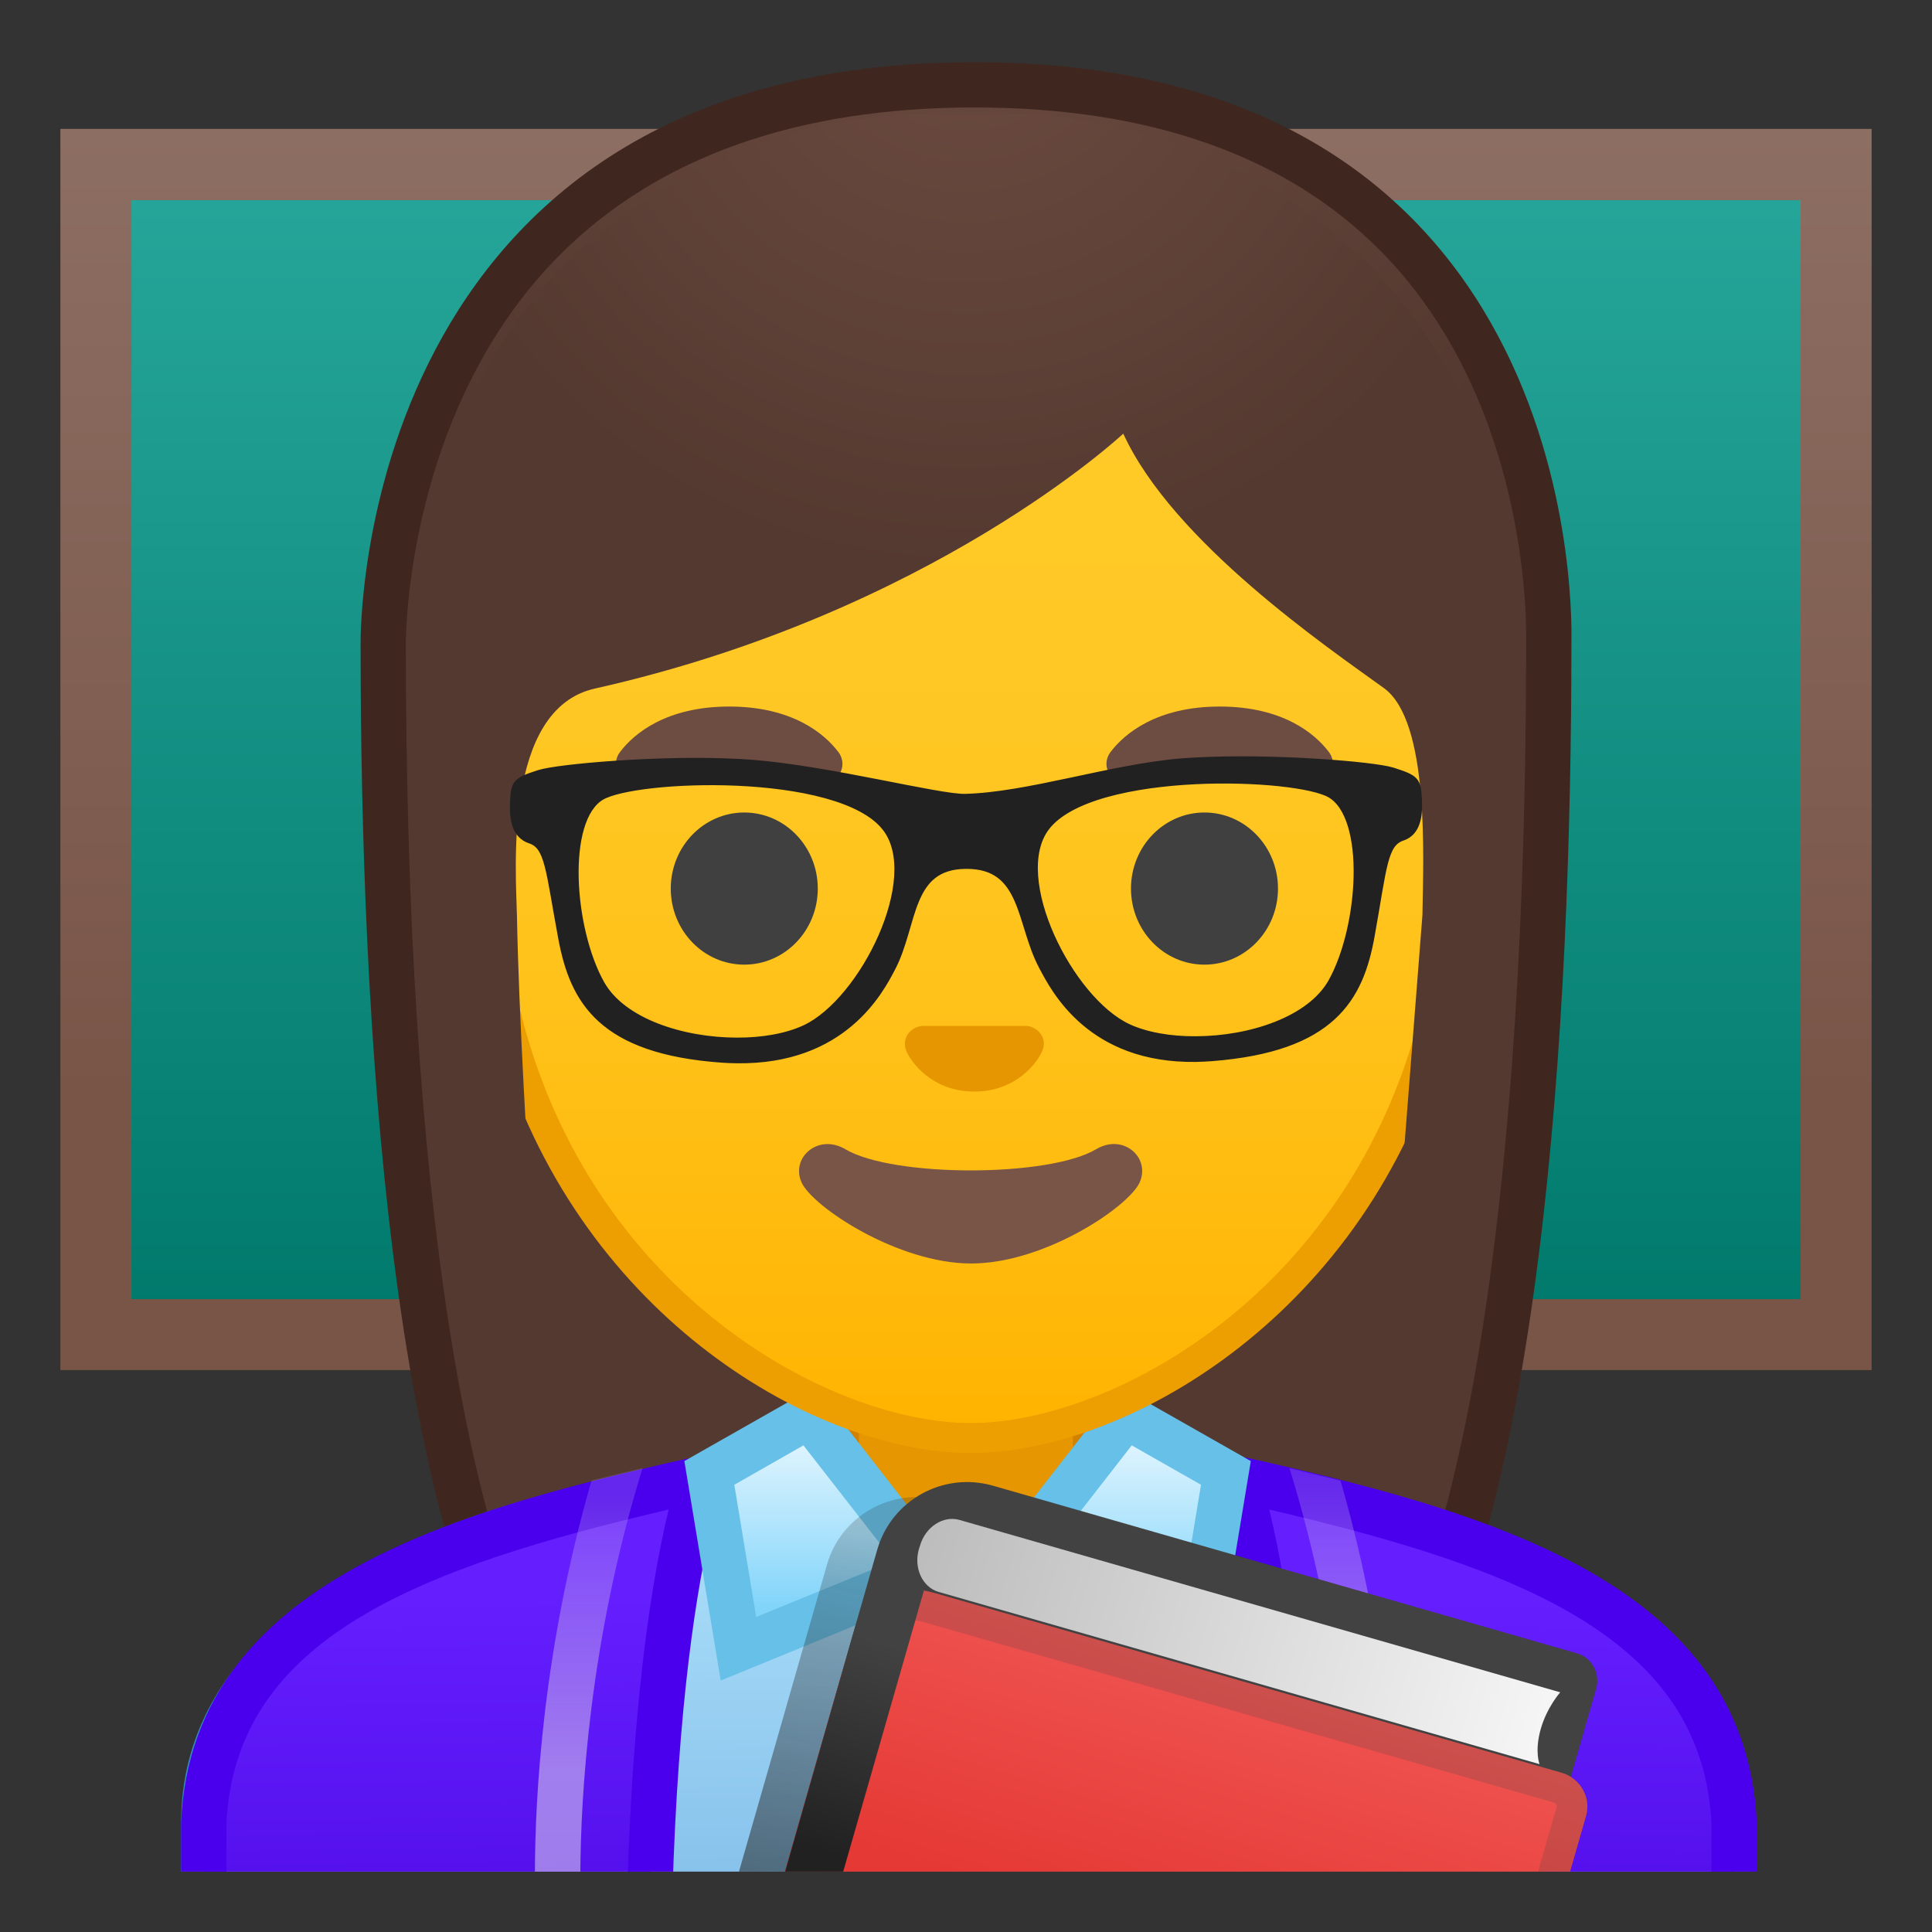 <svg enable-background="new 0 0 128 128" viewBox="0 0 128 128" xmlns="http://www.w3.org/2000/svg" xmlns:xlink="http://www.w3.org/1999/xlink"><rect x="0" y="0" width="128" height="128" fill="#333333" stroke="none"/><linearGradient id="p" x1="64" x2="64" y1="11.395" y2="88.489" gradientUnits="userSpaceOnUse"><stop stop-color="#26A69A" offset="0"/><stop stop-color="#00796B" offset="1"/></linearGradient><rect x="6.36" y="10.9" width="115.29" height="77.52" fill="url(#p)"/><linearGradient id="h" x1="64" x2="64" y1="8.545" y2="90.776" gradientUnits="userSpaceOnUse"><stop stop-color="#8D6E63" offset="0"/><stop stop-color="#795548" offset=".779"/></linearGradient><path d="m119.29 13.26v72.81h-110.58v-72.81h110.58m4.71-4.72h-120v82.23h120v-82.23z" fill="url(#h)"/><radialGradient id="g" cx="56.464" cy="-33.18" r="57.903" gradientTransform="matrix(.826 0 0 .826 17.612 19.676)" gradientUnits="userSpaceOnUse"><stop stop-color="#6D4C41" offset="0"/><stop stop-color="#543930" offset="1"/></radialGradient><path d="m47.02 119.76s-6.8-0.35-10.21-5.09c-7.37-10.23-11.42-35.81-11.42-72.02 0-1.66 0.26-16.41 10.66-26.83 6.75-6.77 16.35-10.2 28.52-10.2 12.08 0 21.52 3.38 28.05 10.04 9.82 10.02 10.04 24.16 9.99 26.89 0 36.31-4.06 61.89-11.42 72.12-3.3 4.59-9.79 5.06-10.25 5.09l-16.94-0.03-16.98 0.03z" fill="url(#g)"/><path d="m64.57 7.12c11.66 0 20.74 3.23 26.98 9.59 9.6 9.8 9.59 24.2 9.56 25.81v0.12c0 35.9-3.96 61.17-11.14 71.15-2.84 3.94-8.55 4.43-9.08 4.46l-16.9-0.03-16.88 0.03c-0.58-0.04-6.25-0.54-9.08-4.46-7.18-9.98-11.14-35.24-11.14-71.17 0-0.63 0.08-15.58 10.22-25.75 6.46-6.46 15.7-9.75 27.46-9.75m0-3c-41.01 0-40.68 37.92-40.68 38.52 0 24.56 1.88 59.25 11.71 72.9 3.9 5.41 11.43 5.71 11.43 5.71l16.97-0.02 16.97 0.03s7.53-0.3 11.43-5.71c9.83-13.65 11.71-48.34 11.71-72.9-0.01-0.61 1.47-38.53-39.54-38.53z" fill="#3F2720"/><defs><rect id="f" x="4" y="4" width="120" height="120"/></defs><clipPath id="a"><use xlink:href="#f"/></clipPath><g clip-path="url(#a)"><path d="m63.17 109.48c-4 0-7.26-3.22-7.26-7.17v-8.98h16.16v8.98c0 3.96-3.26 7.17-7.26 7.17h-1.64z" fill="#E59600"/><path d="m71.08 94.33v7.98c0 3.4-2.81 6.17-6.26 6.17h-1.65c-3.45 0-6.26-2.77-6.26-6.17v-7.98h14.17m2-2h-18.16v9.98c0 4.51 3.7 8.17 8.26 8.17h1.65c4.56 0 8.26-3.66 8.26-8.17v-9.98h-0.01z" fill="#D18100"/></g><g clip-path="url(#a)"><linearGradient id="e" x1="63.648" x2="64.119" y1="95.955" y2="139.27" gradientUnits="userSpaceOnUse"><stop stop-color="#B3E5FC" offset="0"/><stop stop-color="#70AFE3" offset="1"/></linearGradient><path d="M13.5,136.01v-15.26c0-16.24,25.36-23.53,50.5-23.56h0.13c25.03,0,50.36,8.09,50.36,23.56 v15.26H13.5z" fill="url(#e)"/><path d="m64.13 98.7c12.9 0 25.42 2.19 34.36 6 6.62 2.83 14.51 7.91 14.51 16.05v13.76h-98v-13.76c0-15.2 24.61-22.03 49-22.06l0.13 0.01m0-3h-0.13c-25.49 0.03-52 7.28-52 25.06v16.76h104v-16.76c0-16.76-26.26-25.06-51.87-25.06z" fill="#3488C1"/></g><g clip-path="url(#a)"><linearGradient id="d" x1="29.837" x2="30.054" y1="105.84" y2="125.85" gradientUnits="userSpaceOnUse"><stop stop-color="#651FFF" offset="0"/><stop stop-color="#5914F2" offset=".705"/><stop stop-color="#530EEB" offset="1"/></linearGradient><path d="m13.5 136.01v-15.26c0.67-14.89 17.28-19.32 32.92-22.78-1.34 4.39-3.48 14.63-3.48 35.29 0 0.95 0.04 1.87 0.12 2.74h-29.56z" fill="url(#d)"/><path d="m44.3 100.01c-1.32 5.46-2.86 15.6-2.86 33.26 0 0.42 0.01 0.84 0.02 1.24h-26.46v-13.69c0.59-12.29 12.75-16.94 29.3-20.81m4.48-4.09c-16.95 3.7-36.03 8.08-36.78 24.83v16.76h32.76c-0.21-1.26-0.32-2.66-0.32-4.24 0-29.39 4.34-37.35 4.34-37.35z" fill="#4A00ED"/><linearGradient id="c" x1="44.764" x2="44.764" y1="137.51" y2="137.51" gradientUnits="userSpaceOnUse"><stop stop-color="#651FFF" offset="0"/><stop stop-color="#5914F2" offset=".705"/><stop stop-color="#530EEB" offset="1"/></linearGradient><path d="m44.76 137.51" fill="url(#c)" stroke="#4A00ED" stroke-miterlimit="10" stroke-width="3"/><linearGradient id="b" x1="29.447" x2="29.664" y1="105.84" y2="125.85" gradientTransform="matrix(-1 0 0 1 128 0)" gradientUnits="userSpaceOnUse"><stop stop-color="#651FFF" offset="0"/><stop stop-color="#5914F2" offset=".705"/><stop stop-color="#530EEB" offset="1"/></linearGradient><path d="m85.33 136.01c0.08-0.88 0.12-1.79 0.12-2.74 0-20.66-2.14-30.9-3.48-35.29 15.63 3.46 32.25 7.89 32.92 22.84v15.19h-29.56z" fill="url(#b)"/><path d="m84.09 100.01c16.54 3.87 28.71 8.52 29.3 20.82v13.69h-26.46c0.02-0.41 0.02-0.82 0.02-1.24 0-17.67-1.53-27.81-2.86-33.27m-4.48-4.09s4.34 7.95 4.34 37.34c0 1.58-0.12 2.99-0.32 4.24h32.76v-16.76c-0.75-16.74-19.83-21.12-36.78-24.82z" fill="#4A00ED"/><linearGradient id="y" x1="44.374" x2="44.374" y1="137.51" y2="137.51" gradientTransform="matrix(-1 0 0 1 128 0)" gradientUnits="userSpaceOnUse"><stop stop-color="#651FFF" offset="0"/><stop stop-color="#5914F2" offset=".705"/><stop stop-color="#530EEB" offset="1"/></linearGradient><path d="m83.63 137.51" fill="url(#y)" stroke="#4A00ED" stroke-miterlimit="10" stroke-width="3"/><linearGradient id="x" x1="39" x2="39" y1="99" y2="122.58" gradientUnits="userSpaceOnUse"><stop stop-color="#D1C4E9" stop-opacity=".2" offset="0"/><stop stop-color="#D1C4E9" stop-opacity=".6" offset=".785"/></linearGradient><path d="m35.44 124c0.01-4.87 0.51-14.69 3.75-25.91l3.38-0.82c-3.55 11.48-4.09 21.82-4.12 26.74l-3.01-0.01z" fill="url(#x)"/><linearGradient id="w" x1="95.476" x2="95.476" y1="97.763" y2="122.39" gradientTransform="matrix(-1 0 0 1 184.48 0)" gradientUnits="userSpaceOnUse"><stop stop-color="#D1C4E9" stop-opacity=".2" offset="0"/><stop stop-color="#D1C4E9" stop-opacity=".6" offset=".785"/></linearGradient><path d="m92.56 124c-0.01-4.87-0.51-14.69-3.75-25.91l-3.38-0.82c3.55 11.48 4.09 21.82 4.12 26.74l3.01-0.01z" fill="url(#w)"/></g><g clip-path="url(#a)"><path d="m63.17 109.48c-4 0-7.26-3.22-7.26-7.17v-8.98h16.16v8.98c0 3.96-3.26 7.17-7.26 7.17h-1.64z" fill="#E59600"/><path d="m71.08 94.33v7.98c0 3.4-2.81 6.17-6.26 6.17h-1.65c-3.45 0-6.26-2.77-6.26-6.17v-7.98h14.17m2-2h-18.16v9.98c0 4.51 3.7 8.17 8.26 8.17h1.65c4.56 0 8.26-3.66 8.26-8.17v-9.98h-0.01z" fill="#D18100"/></g><g clip-path="url(#a)"><linearGradient id="v" x1="54.286" x2="54.286" y1="95.283" y2="106.59" gradientUnits="userSpaceOnUse"><stop stop-color="#E1F5FE" offset="0"/><stop stop-color="#81D4FA" offset="1"/></linearGradient><polygon points="46.99 97.58 53.61 93.82 61.58 104.05 48.92 109.23" fill="url(#v)"/><path d="m53.23 95.76 5.96 7.65-9.09 3.72-1.45-8.76 4.58-2.61m12.72 11.19m-11.95-15.07-8.66 4.92 2.41 14.54 16.23-6.65-9.98-12.81zm10.21 12.64-0.22 0.17c0.16-0.13 0.22-0.17 0.22-0.17z" fill="#66C0E8"/></g><g clip-path="url(#a)"><linearGradient id="u" x1="69.79" x2="69.79" y1="95.283" y2="106.59" gradientTransform="matrix(-1 0 0 1 143.71 0)" gradientUnits="userSpaceOnUse"><stop stop-color="#E1F5FE" offset="0"/><stop stop-color="#81D4FA" offset="1"/></linearGradient><polygon points="66.62 104.05 74.59 93.82 81.22 97.58 79.28 109.23" fill="url(#u)"/><path d="m74.98 95.76 4.59 2.61-1.45 8.76-9.09-3.72 5.95-7.65m-0.77-3.88-9.98 12.81 16.23 6.65 2.41-14.54-8.66-4.92zm-10.21 12.64s0.06 0.04 0.22 0.17l-0.22-0.17z" fill="#66C0E8"/></g><linearGradient id="t" x1="78.493" x2="72.16" y1="106.73" y2="133.39" gradientUnits="userSpaceOnUse"><stop stop-color="#212121" stop-opacity=".2" offset=".002"/><stop stop-color="#212121" stop-opacity=".6" offset="1"/></linearGradient><path d="m102.42 111.85c0-0.02-0.01-0.03-0.01-0.05-0.01-0.04-0.02-0.07-0.04-0.1-0.17-0.54-0.56-0.97-1.09-1.13l-0.15-0.04h-0.01l-3.75-1.08-34.93-10.03c-0.05-0.01-0.09-0.01-0.14-0.03-3.24-0.85-6.58 1.03-7.51 4.27l-1.44 5.03c-0.1 0.34-0.21 0.71-0.32 1.11l-1.32 4.61-8.43 29.38c0 0.01-0.01 0.03-0.01 0.04l-1.7 5.92-0.61 2.14c-0.48 1.66-0.22 3.35 0.58 4.73 0.01 0.01 0.01 0.02 0.02 0.03 0.09 0.15 0.18 0.3 0.28 0.45 0.04 0.06 0.09 0.12 0.14 0.18 0.07 0.09 0.13 0.18 0.2 0.26 0.11 0.13 0.22 0.25 0.34 0.36l0.04 0.04c0.73 0.72 1.64 1.28 2.7 1.58l18.05 5.14 21.78 6.25 2.23 0.64 0.01-0.05 0.06 0.02 7.46-26.21 6.9-24.03 0.63-2.19-0.06-0.02 0.01-0.05-1.55-0.44 1.64-5.72c0.1-0.34 0.09-0.69 0-1.01z" clip-path="url(#a)" fill="url(#t)"/><g clip-path="url(#a)"><path d="m104.46 109.53-38.69-11.1c-3.28-0.94-6.71 0.96-7.65 4.24l-11.52 40.12c-0.94 3.28 0.96 6.71 4.24 7.65l40.51 11.63 14.4-50.19c0.29-1.01-0.29-2.06-1.29-2.35z" fill="#424242"/><linearGradient id="s" x1="82.111" x2="76.945" y1="110.81" y2="128.14" gradientUnits="userSpaceOnUse"><stop stop-color="#EF5350" offset="0"/><stop stop-color="#E53935" offset="1"/></linearGradient><path d="m103.46 117.45-41.52-11.9c-4.53-1.3-5.32 2.35-6.59 6.78l-10.45 36.42c-1.27 4.43 1.37 9.07 5.89 10.37l37.61 10.79c1.25 0.36 2.54-0.34 2.89-1.56l13.79-48.04c0.35-1.22-0.38-2.5-1.62-2.86z" fill="url(#s)"/><g opacity=".2"><path d="m60.26 107.33c0.31 0 0.69 0.06 1.12 0.19l41.54 11.9c0.1 0.03 0.16 0.09 0.19 0.14s0.04 0.11 0.02 0.16l-13.81 48.08c-0.03 0.11-0.15 0.16-0.25 0.16-0.03 0-0.06 0-0.09-0.01l-37.65-10.8c-1.67-0.48-3.05-1.56-3.9-3.05-0.84-1.47-1.04-3.17-0.58-4.77l10.47-36.46 0.17-0.61c1.07-3.76 1.59-4.93 2.77-4.93m0-2.04c-3.06 0-3.81 3.22-4.9 7.03l-10.47 36.46c-1.27 4.42 1.36 9.05 5.88 10.34l37.65 10.8c0.22 0.06 0.44 0.09 0.65 0.09 1 0 1.92-0.64 2.21-1.64l13.81-48.08c0.35-1.21-0.37-2.47-1.61-2.83l-41.54-11.9c-0.63-0.19-1.19-0.27-1.68-0.27z" fill="#424242"/></g><g opacity=".2"><path d="m64.33 101.57c0.19 0 0.38 0.02 0.59 0.07l37.25 10.7-0.31 1.08c-11.79-3.29-34.29-9.62-38.94-11.16 0.24-0.33 0.71-0.69 1.41-0.69m0-3.33c-4.52 0-6.78 5.57-3.12 6.94 4.03 1.51 42.93 12.32 42.93 12.32l1.58-5.52c0.3-1.06-0.19-2.14-1.11-2.4l-38.84-11.16c-0.5-0.12-0.98-0.18-1.44-0.18z" fill="#424242"/></g><linearGradient id="r" x1="-5.564" x2="37.882" y1="349.23" y2="349.23" gradientTransform="matrix(.961 .276 .319 -1.112 -45.204 492.51)" gradientUnits="userSpaceOnUse"><stop stop-color="#BDBDBD" offset=".01"/><stop stop-color="#F5F5F5" offset=".987"/></linearGradient><path d="m103.37 112.12-39.8-11.42c-1.08-0.31-2.26 0.46-2.62 1.71l-0.07 0.22c-0.36 1.25 0.23 2.53 1.31 2.84l39.81 11.41s-0.34-0.83 0.07-2.3 1.3-2.46 1.3-2.46z" fill="url(#r)"/><defs><path id="q" d="m105.71 118.1-42.18-12.1c-3.25-0.93-6.63 0.94-7.56 4.19l-11.69 40.7c-0.93 3.25 0.94 6.63 4.19 7.57l42.18 12.1 15.06-52.46z"/></defs><clipPath><use xlink:href="#q"/></clipPath><defs><path id="o" d="m105.67 118.03-44.5-12.66c-3.53-1-3.9 0.22-4.81 3.43l-12.06 42.22c-0.91 3.21 1.01 6.58 4.29 7.51l42.14 11.99 14.94-52.49z"/></defs><clipPath id="n"><use xlink:href="#o"/></clipPath><linearGradient id="m" x1="53.062" x2="57.437" y1="122.21" y2="108.46" gradientUnits="userSpaceOnUse"><stop stop-color="#212121" offset="0"/><stop stop-color="#424242" offset="1"/></linearGradient><polygon points="63.63 96.95 57.2 95.1 39.13 158.05 45.56 159.89" clip-path="url(#n)" fill="url(#m)"/></g><linearGradient id="l" x1="64.306" x2="64.306" y1="94.708" y2="17.885" gradientUnits="userSpaceOnUse"><stop stop-color="#FFB300" offset="0"/><stop stop-color="#FFB809" offset=".102"/><stop stop-color="#FFC21A" offset=".371"/><stop stop-color="#FFC825" offset=".659"/><stop stop-color="#FFCA28" offset="1"/></linearGradient><path d="m64.31 95.27c-2.3 0-4.91-0.5-7.56-1.43-11.34-4.01-24.58-16.34-24.58-37.89 0-28.72 17.31-38.91 32.13-38.91s32.13 10.19 32.13 38.91c0 21.58-13.26 33.9-24.61 37.9-2.63 0.93-5.23 1.42-7.51 1.42z" fill="url(#l)"/><path d="m64.31 18.04c8.41 0 16.06 3.25 21.55 9.15 6.27 6.73 9.58 16.68 9.58 28.77 0 21.06-12.9 33.07-23.94 36.96-2.53 0.89-5.01 1.36-7.19 1.36-2.19 0-4.69-0.48-7.23-1.38-11.03-3.9-23.9-15.92-23.9-36.94 0-12.09 3.31-22.03 9.58-28.77 5.48-5.9 13.14-9.15 21.55-9.15m0-2c-17.2 0-33.13 12.79-33.13 39.91 0 21.79 13.49 34.67 25.23 38.83 2.8 0.99 5.5 1.49 7.9 1.49 2.38 0 5.07-0.49 7.85-1.47 11.76-4.14 25.28-17.03 25.28-38.84 0-27.13-15.93-39.92-33.13-39.92z" fill="#ED9E00"/><defs><path id="k" d="m30.41 88.85-1.5-51.44c0-16.95 15.78-29.85 32.73-29.85h4.93c16.95 0 32.54 12.9 32.54 29.85l-1.5 51.18-67.2 0.26z"/></defs><clipPath id="j"><use xlink:href="#k"/></clipPath><g clip-path="url(#j)"><radialGradient id="i" cx="67.232" cy="-24.331" r="48.206" gradientTransform="matrix(.796 0 0 .796 10.481 18.947)" gradientUnits="userSpaceOnUse"><stop stop-color="#6D4C41" offset="0"/><stop stop-color="#543930" offset="1"/></radialGradient><path d="m101.89 42.65s1.02-35.57-37.81-35.57-37.97 35.57-37.97 35.57 0.33 45.48 3.2 51.39 7.2 5.71 7.2 5.71-2.03-26.54-2.26-39.04c-0.06-2.92-0.94-13.73 5.16-15.09 22.36-5.02 35.01-16.89 35.01-16.89 3.29 7.19 13.58 14.19 17.27 16.86 3.03 2.19 2.61 11.2 2.55 15.03l-3.05 39.06s4.68 0.37 7.65-5.64c2.96-6.02 3.05-51.39 3.05-51.39z" fill="url(#i)"/></g><path d="m68.37 68.05c-0.1-0.04-0.21-0.07-0.32-0.08h-6.99c-0.11 0.01-0.21 0.04-0.32 0.08-0.63 0.26-0.98 0.91-0.68 1.61s1.69 2.66 4.49 2.66 4.19-1.96 4.49-2.66c0.31-0.69-0.04-1.35-0.67-1.61z" fill="#E59600"/><ellipse cx="49.31" cy="58.87" rx="4.87" ry="5.04" fill="#404040"/><ellipse cx="79.8" cy="58.87" rx="4.87" ry="5.04" fill="#404040"/><path d="m55.54 49.82c-0.93-1.23-3.07-3.01-7.23-3.01s-6.31 1.79-7.23 3.01c-0.41 0.54-0.31 1.17-0.02 1.55 0.26 0.35 1.04 0.68 1.9 0.39s2.54-1.16 5.35-1.18c2.81 0.02 4.49 0.89 5.35 1.18s1.64-0.03 1.9-0.39c0.29-0.38 0.39-1.01-0.02-1.55z" fill="#6D4C41"/><path d="m88.04 49.82c-0.93-1.23-3.07-3.01-7.23-3.01s-6.31 1.79-7.23 3.01c-0.41 0.54-0.31 1.17-0.02 1.55 0.26 0.35 1.04 0.68 1.9 0.39s2.54-1.16 5.35-1.18c2.81 0.02 4.49 0.89 5.35 1.18s1.64-0.03 1.9-0.39c0.28-0.38 0.39-1.01-0.02-1.55z" fill="#6D4C41"/><path d="m72.62 76.14c-3.15 1.87-13.46 1.87-16.61 0-1.81-1.07-3.65 0.57-2.9 2.21 0.74 1.61 6.37 5.36 11.23 5.36 4.87 0 10.42-3.75 11.16-5.36 0.75-1.64-1.07-3.29-2.88-2.21z" fill="#795548"/><path d="m93.93 52.93c-0.07-1.19-0.12-1.31-1.69-1.81-1.23-0.39-7.95-0.94-13.01-0.66-0.36 0.02-0.71 0.04-1.05 0.07-4.59 0.39-10.1 2.24-14.24 2.34-1.76 0.04-9.01-1.86-14.14-2.26-0.33-0.02-0.66-0.05-1-0.06-5.07-0.26-11.82 0.34-13.05 0.73-1.57 0.5-1.62 0.63-1.68 1.82-0.07 1.19 0.13 2.2 1.06 2.51 1.27 0.41 1.28 2 2.13 6.54 0.77 4.14 2.62 7.41 10.57 7.98 0.34 0.02 0.66 0.04 0.98 0.04 7.03 0.1 9.45-4.53 10.25-6.07 1.5-2.86 1.02-6.8 4.96-6.81s3.55 3.86 5.07 6.71c0.81 1.53 3.17 6.18 10.14 6.08 0.34-0.01 0.69-0.02 1.05-0.05 7.94-0.62 9.78-3.9 10.52-8.04 0.82-4.55 0.83-6.13 2.09-6.56 0.92-0.3 1.11-1.31 1.04-2.5zm-40.56 15.24c-1.21 0.57-2.85 0.86-4.57 0.85-3.59-0.01-7.57-1.27-9.01-3.81-2.04-3.62-2.57-10.94 0.03-12.47 1.14-0.67 4.99-1.13 8.97-0.96 4.13 0.18 8.41 1.04 9.94 3.06 2.56 3.34-1.5 11.51-5.36 13.33zm34.9-3.1c-1.43 2.56-5.44 3.85-9.05 3.86-1.7 0.01-3.31-0.27-4.51-0.83-3.87-1.8-7.97-9.94-5.45-13.3 1.53-2.04 5.82-2.92 9.96-3.12 3.97-0.19 7.81 0.25 8.94 0.91 2.62 1.53 2.13 8.85 0.11 12.48z" fill="#212121" stroke="#212121" stroke-miterlimit="10" stroke-width=".55"/></svg>
